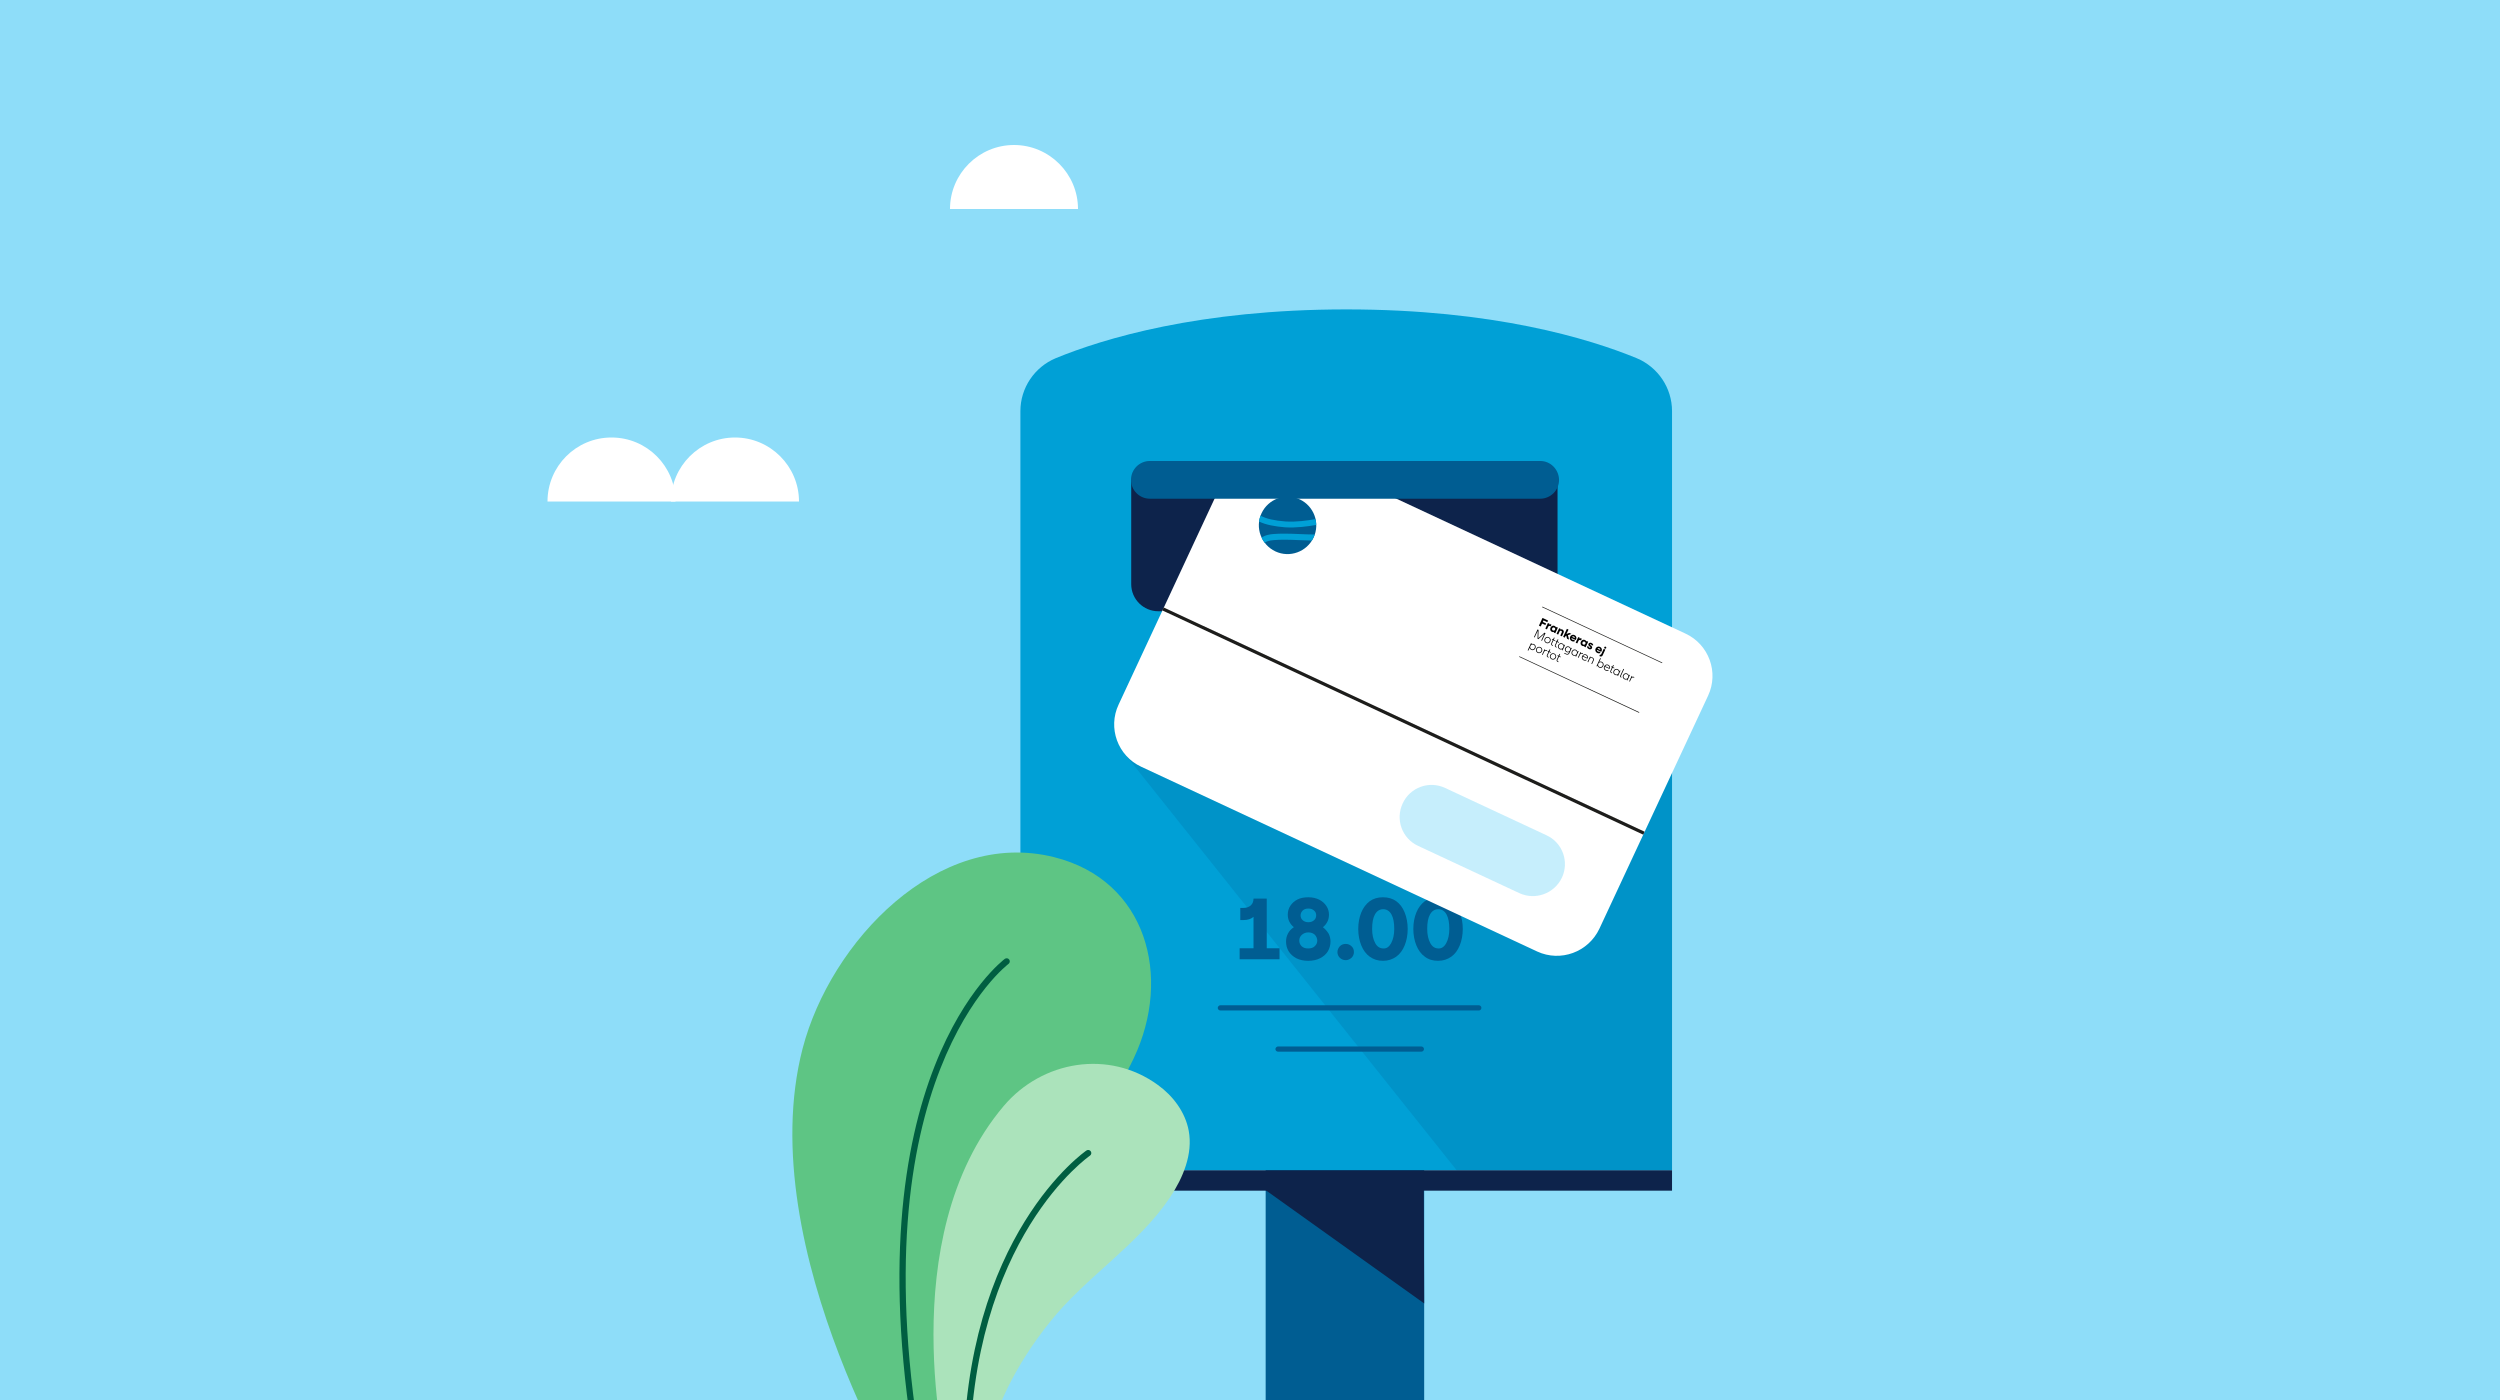 <svg width="1000" height="560" viewBox="0 0 1000 560" fill="none" xmlns="http://www.w3.org/2000/svg">
<rect x="0" y="0" width="1000" height="560" fill="#808080" stroke="none"/>
<g clip-path="url(#clip0)">
<rect width="1000" height="560" fill="#8EDDF9"/>
<path d="M569.67 455.799H506.264V617.742H569.67V455.799Z" fill="#005D92"/>
<path d="M506.177 476.01L569.67 521.374L569.497 473.494L506.177 476.01Z" fill="#0D234B"/>
<path d="M538.531 123.76C479.548 123.76 441.296 135.47 422.3 143.276C413.799 146.832 408.161 155.159 408.161 164.441V468.116H668.813V164.441C668.813 155.159 663.175 146.832 654.675 143.276C635.679 135.47 597.427 123.76 538.531 123.76Z" fill="#00A0D6"/>
<g opacity="0.2">
<path d="M449.362 300.882L582.681 468.116H668.813V300.361L449.362 300.882Z" fill="#005D92"/>
</g>
<path d="M612.173 244.502H463.328C457.343 244.502 452.485 239.644 452.485 233.659V191.938H623.015V233.659C623.015 239.644 618.158 244.502 612.173 244.502Z" fill="#0D234B"/>
<path d="M506.784 379.295H511.815V383.719H495.855V379.295H501.406V366.718C500.452 367.585 499.151 368.019 497.416 368.019H496.115V363.161H497.416C498.63 363.161 499.585 362.814 500.365 362.121C501.059 361.427 501.406 360.559 501.406 359.432H506.697V379.295H506.784Z" fill="#005D92"/>
<path d="M531.418 373.396C531.938 374.35 532.199 375.477 532.199 376.605C532.199 377.993 531.852 379.294 531.158 380.508C530.464 381.636 529.423 382.59 528.035 383.284C526.734 383.978 525.086 384.325 523.264 384.325C521.443 384.325 519.882 383.978 518.494 383.284C517.193 382.59 516.152 381.636 515.458 380.508C514.764 379.381 514.417 378.08 514.417 376.605C514.417 375.477 514.677 374.35 515.198 373.396C515.718 372.355 516.499 371.574 517.54 370.88C516.759 370.273 516.152 369.492 515.718 368.625C515.284 367.758 515.111 366.803 515.111 365.849C515.111 364.548 515.458 363.334 516.152 362.293C516.846 361.252 517.8 360.385 519.014 359.778C520.228 359.17 521.703 358.91 523.351 358.91C524.999 358.91 526.474 359.257 527.688 359.864C528.902 360.471 529.857 361.339 530.55 362.38C531.244 363.421 531.591 364.635 531.591 365.849C531.591 366.803 531.418 367.758 530.984 368.625C530.55 369.492 529.943 370.273 529.163 370.88C530.03 371.574 530.811 372.442 531.418 373.396ZM525.867 378.513C526.56 377.906 526.907 377.125 526.907 376.258C526.907 375.391 526.56 374.61 525.953 373.916C525.259 373.309 524.479 372.962 523.351 372.962C522.31 372.962 521.443 373.309 520.749 373.916C520.055 374.523 519.708 375.304 519.708 376.258C519.708 377.125 520.055 377.906 520.662 378.513C521.356 379.12 522.137 379.381 523.264 379.381C524.392 379.381 525.259 379.12 525.867 378.513ZM521.096 364.201C520.575 364.722 520.228 365.416 520.228 366.11C520.228 366.89 520.489 367.584 521.096 368.105C521.703 368.625 522.397 368.885 523.351 368.885C524.305 368.885 524.999 368.625 525.606 368.105C526.214 367.584 526.474 366.89 526.474 366.11C526.474 365.329 526.214 364.722 525.606 364.201C524.999 363.681 524.305 363.421 523.351 363.421C522.397 363.421 521.616 363.681 521.096 364.201Z" fill="#005D92"/>
<path d="M535.929 383.11C535.321 382.503 534.974 381.722 534.974 380.855C534.974 379.987 535.321 379.207 535.929 378.513C536.536 377.906 537.316 377.559 538.271 377.559C539.225 377.559 540.005 377.906 540.612 378.513C541.306 379.12 541.567 379.901 541.567 380.855C541.567 381.722 541.22 382.503 540.612 383.11C539.919 383.717 539.138 384.064 538.271 384.064C537.403 384.064 536.536 383.717 535.929 383.11Z" fill="#005D92"/>
<path d="M547.898 382.677C546.424 381.636 545.296 380.075 544.516 378.166C543.735 376.258 543.301 374.003 543.301 371.574C543.301 369.059 543.735 366.89 544.516 364.982C545.296 363.074 546.424 361.599 547.898 360.471C549.373 359.431 551.108 358.91 553.19 358.91C555.271 358.91 557.006 359.431 558.481 360.471C559.955 361.512 561.083 363.074 561.864 364.982C562.644 366.89 563.078 369.145 563.078 371.574C563.078 374.003 562.644 376.258 561.864 378.166C561.083 380.075 559.955 381.636 558.481 382.677C557.006 383.718 555.271 384.325 553.19 384.325C551.195 384.325 549.46 383.804 547.898 382.677ZM556.486 377.212C557.266 375.738 557.7 373.829 557.7 371.574C557.7 369.145 557.353 367.15 556.572 365.763C555.792 364.375 554.664 363.681 553.276 363.681C551.888 363.681 550.761 364.375 549.98 365.763C549.2 367.15 548.853 369.059 548.853 371.574C548.853 373.916 549.286 375.738 550.067 377.212C550.848 378.687 551.975 379.381 553.363 379.381C554.664 379.467 555.705 378.687 556.486 377.212Z" fill="#005D92"/>
<path d="M569.93 382.677C568.456 381.636 567.328 380.075 566.548 378.166C565.767 376.258 565.333 374.003 565.333 371.574C565.333 369.059 565.767 366.89 566.548 364.982C567.328 363.074 568.456 361.599 569.93 360.471C571.405 359.431 573.14 358.91 575.222 358.91C577.303 358.91 579.038 359.431 580.513 360.471C581.987 361.512 583.115 363.074 583.895 364.982C584.676 366.89 585.11 369.145 585.11 371.574C585.11 374.003 584.676 376.258 583.895 378.166C583.115 380.075 581.987 381.636 580.513 382.677C579.038 383.718 577.303 384.325 575.222 384.325C573.14 384.325 571.405 383.804 569.93 382.677ZM578.518 377.212C579.298 375.738 579.732 373.829 579.732 371.574C579.732 369.145 579.385 367.15 578.604 365.763C577.824 364.375 576.696 363.681 575.308 363.681C573.92 363.681 572.793 364.375 572.012 365.763C571.232 367.15 570.885 369.059 570.885 371.574C570.885 373.916 571.318 375.738 572.099 377.212C572.88 378.687 574.007 379.381 575.395 379.381C576.609 379.467 577.737 378.687 578.518 377.212Z" fill="#005D92"/>
<path d="M591.615 404.189H488.135C487.528 404.189 487.094 403.669 487.094 403.148C487.094 402.628 487.615 402.107 488.135 402.107H591.528C592.136 402.107 592.569 402.628 592.569 403.148C592.569 403.669 592.136 404.189 591.615 404.189Z" fill="#005D92"/>
<path d="M568.543 420.67H511.208C510.601 420.67 510.167 420.149 510.167 419.629C510.167 419.108 510.687 418.588 511.208 418.588H568.543C569.15 418.588 569.584 419.108 569.584 419.629C569.584 420.149 569.15 420.67 568.543 420.67Z" fill="#005D92"/>
<path d="M614.862 380.596L456.475 306.694C447.107 302.357 443.03 291.168 447.454 281.8L490.911 188.555C495.248 179.187 506.437 175.11 515.805 179.534L674.191 253.436C683.559 257.773 687.636 268.962 683.212 278.33L639.756 371.488C635.332 380.856 624.229 384.933 614.862 380.596Z" fill="white"/>
<g opacity="0.5">
<path d="M607.749 357.263L567.241 338.354C560.823 335.404 558.047 327.771 561.083 321.353C564.032 314.934 571.665 312.158 578.084 315.194L618.591 334.103C625.01 337.052 627.786 344.686 624.75 351.104C621.714 357.436 614.167 360.212 607.749 357.263Z" fill="#8EDDF9"/>
</g>
<path d="M657.845 332.688L465.482 242.99L464.932 244.169L657.295 333.867L657.845 332.688Z" fill="#1D1D1B"/>
<path d="M664.737 265.232L616.943 242.94C616.856 242.94 616.856 242.853 616.856 242.766C616.856 242.68 616.943 242.68 617.03 242.68L664.823 264.972C664.91 264.972 664.91 265.058 664.91 265.145C664.91 265.232 664.823 265.232 664.737 265.232Z" fill="#1D1D1B"/>
<path d="M655.542 285.095L607.749 262.803C607.662 262.803 607.662 262.716 607.662 262.63C607.662 262.543 607.749 262.543 607.835 262.543L655.629 284.835C655.716 284.835 655.716 284.922 655.716 285.009C655.716 285.095 655.542 285.095 655.542 285.095Z" fill="#1D1D1B"/>
<path d="M510.167 220.561C515.892 223.25 522.744 220.734 525.433 215.009C528.122 209.285 525.606 202.432 519.882 199.743C514.157 197.054 507.304 199.57 504.615 205.295C501.926 211.019 504.442 217.872 510.167 220.561Z" fill="#005D92"/>
<path d="M525.866 213.795C523.785 213.795 521.703 213.708 519.708 213.621C515.805 213.448 512.075 213.361 509.212 213.621C508.258 213.708 506.003 213.968 504.615 215.096C504.962 215.79 505.396 216.484 505.916 217.178C506.177 216.657 507.478 216.223 509.473 216.05C512.162 215.79 515.805 215.876 519.621 216.05C521.356 216.137 523.091 216.137 524.739 216.223C524.999 215.876 525.172 215.443 525.346 215.096C525.606 214.575 525.78 214.228 525.866 213.795Z" fill="#00A0D6"/>
<path d="M526.474 209.978C526.474 209.197 526.387 208.417 526.213 207.636C522.744 208.243 518.58 208.85 514.243 208.59C509.82 208.243 506.524 207.549 504.182 206.248C503.921 207.029 503.748 207.809 503.574 208.59C506.437 209.978 509.993 210.585 514.07 210.932C518.667 211.192 522.917 210.585 526.474 209.978Z" fill="#00A0D6"/>
<path d="M623.535 163.053H452.919V188.641H623.535V163.053Z" fill="#00A0D6"/>
<path d="M616.076 184.391H459.945C455.781 184.391 452.398 187.773 452.398 191.937C452.398 196.1 455.781 199.483 459.945 199.483H616.076C620.239 199.483 623.622 196.1 623.622 191.937C623.535 187.773 620.239 184.391 616.076 184.391Z" fill="#005D92"/>
<path d="M668.813 468.115H408.161V476.269H668.813V468.115Z" fill="#0D234B"/>
<path d="M619.227 248.212L618.928 248.856L617.418 248.155L617.13 248.777L618.441 249.385L618.142 250.029L616.831 249.421L616.286 250.596L615.565 250.261L616.996 247.177L619.227 248.212Z" fill="black"/>
<path d="M620.588 249.857L620.274 250.533L620.029 250.419C619.869 250.345 619.715 250.341 619.566 250.408C619.422 250.474 619.311 250.59 619.234 250.756L618.773 251.749L618.129 251.45L619.172 249.201L619.776 249.48L619.61 249.839C619.71 249.757 619.827 249.706 619.961 249.688C620.097 249.67 620.246 249.699 620.406 249.773L620.588 249.857Z" fill="black"/>
<path d="M622.547 250.766L623.15 251.045L622.107 253.295L621.504 253.016L621.634 252.734C621.521 252.803 621.387 252.838 621.232 252.84C621.079 252.839 620.931 252.805 620.788 252.739C620.574 252.639 620.406 252.499 620.284 252.318C620.167 252.135 620.103 251.932 620.092 251.71C620.081 251.488 620.126 251.267 620.229 251.046C620.331 250.826 620.47 250.648 620.647 250.513C620.823 250.378 621.019 250.298 621.233 250.272C621.45 250.248 621.666 250.285 621.88 250.385C622.022 250.451 622.143 250.543 622.242 250.663C622.342 250.779 622.403 250.903 622.423 251.033L622.547 250.766ZM621.182 252.188C621.354 252.268 621.518 252.278 621.675 252.219C621.832 252.156 621.949 252.043 622.025 251.879C622.101 251.716 622.111 251.556 622.055 251.398C622.002 251.237 621.888 251.116 621.716 251.036C621.547 250.958 621.383 250.95 621.225 251.013C621.069 251.072 620.953 251.184 620.877 251.347C620.802 251.51 620.791 251.673 620.845 251.834C620.9 251.992 621.012 252.11 621.182 252.188Z" fill="black"/>
<path d="M624.939 251.803C625.099 251.878 625.23 251.984 625.331 252.123C625.436 252.26 625.498 252.412 625.516 252.578C625.538 252.746 625.51 252.913 625.433 253.08L624.762 254.527L624.117 254.228L624.702 252.967C624.764 252.834 624.774 252.708 624.734 252.59C624.696 252.473 624.614 252.386 624.487 252.327C624.36 252.268 624.236 252.262 624.115 252.309C623.998 252.354 623.909 252.443 623.847 252.576L623.265 253.832L622.621 253.534L623.664 251.284L624.267 251.564L624.145 251.827C624.39 251.679 624.655 251.672 624.939 251.803Z" fill="black"/>
<path d="M627.615 255.85L626.808 255.475L626.526 254.276L626.207 254.392L625.9 255.055L625.256 254.756L626.75 251.535L627.394 251.834L626.574 253.603L627.719 253.165L628.563 253.556L627.177 254.049L627.615 255.85Z" fill="black"/>
<path d="M630.423 255.752C630.404 255.791 630.382 255.836 630.355 255.886C630.329 255.933 630.306 255.972 630.285 256.002L628.597 255.22C628.579 255.362 628.604 255.493 628.674 255.613C628.747 255.732 628.854 255.824 628.993 255.888C629.216 255.992 629.427 255.99 629.623 255.883L630.019 256.408C629.622 256.654 629.191 256.669 628.725 256.453C628.498 256.348 628.317 256.2 628.182 256.008C628.046 255.817 627.966 255.605 627.942 255.373C627.92 255.143 627.96 254.917 628.063 254.696C628.165 254.475 628.308 254.298 628.492 254.162C628.678 254.024 628.884 253.944 629.111 253.92C629.343 253.896 629.571 253.935 629.795 254.039C630.022 254.144 630.201 254.288 630.333 254.471C630.466 254.653 630.539 254.856 630.553 255.079C630.571 255.301 630.528 255.525 630.423 255.752ZM629.54 254.577C629.41 254.516 629.281 254.501 629.154 254.53C629.027 254.559 628.915 254.629 628.82 254.739L629.9 255.24C629.927 255.094 629.91 254.965 629.848 254.852C629.788 254.736 629.685 254.644 629.54 254.577Z" fill="black"/>
<path d="M632.72 255.484L632.407 256.16L632.162 256.046C632.002 255.972 631.847 255.968 631.699 256.035C631.554 256.101 631.444 256.216 631.366 256.383L630.906 257.376L630.262 257.077L631.305 254.828L631.908 255.107L631.742 255.466C631.843 255.384 631.96 255.333 632.093 255.314C632.23 255.297 632.379 255.325 632.539 255.4L632.72 255.484Z" fill="black"/>
<path d="M634.68 256.393L635.283 256.672L634.239 258.922L633.636 258.642L633.767 258.361C633.654 258.43 633.52 258.465 633.365 258.467C633.211 258.466 633.063 258.432 632.921 258.366C632.706 258.266 632.538 258.126 632.417 257.945C632.299 257.762 632.235 257.559 632.224 257.337C632.213 257.115 632.259 256.894 632.361 256.673C632.464 256.453 632.603 256.275 632.78 256.14C632.956 256.005 633.151 255.925 633.365 255.899C633.582 255.875 633.798 255.912 634.013 256.012C634.155 256.078 634.276 256.17 634.375 256.29C634.475 256.406 634.535 256.53 634.556 256.66L634.68 256.393ZM633.314 257.815C633.487 257.895 633.651 257.905 633.807 257.846C633.965 257.783 634.082 257.67 634.158 257.506C634.233 257.343 634.244 257.182 634.188 257.025C634.134 256.864 634.021 256.743 633.849 256.663C633.679 256.585 633.516 256.577 633.358 256.64C633.202 256.699 633.086 256.811 633.01 256.974C632.934 257.137 632.923 257.3 632.977 257.461C633.033 257.619 633.145 257.737 633.314 257.815Z" fill="black"/>
<path d="M635.532 259.61C635.253 259.481 635.059 259.321 634.949 259.13C634.839 258.94 634.793 258.746 634.811 258.548L635.409 258.544C635.409 258.662 635.444 258.768 635.514 258.863C635.584 258.958 635.67 259.029 635.773 259.077C635.867 259.12 635.948 259.136 636.016 259.123C636.086 259.108 636.135 259.07 636.163 259.01C636.188 258.955 636.186 258.903 636.158 258.853C636.133 258.805 636.078 258.752 635.995 258.695L635.864 258.596C635.617 258.422 635.456 258.248 635.379 258.073C635.302 257.898 635.309 257.712 635.401 257.515C635.462 257.382 635.555 257.278 635.678 257.203C635.805 257.126 635.95 257.087 636.113 257.085C636.28 257.082 636.451 257.12 636.626 257.202C636.844 257.303 637.01 257.437 637.124 257.603C637.242 257.768 637.297 257.946 637.289 258.138L636.661 258.138C636.659 258.038 636.631 257.952 636.577 257.879C636.522 257.806 636.454 257.75 636.373 257.713C636.291 257.675 636.218 257.663 636.153 257.677C636.087 257.69 636.043 257.723 636.019 257.774C635.997 257.823 636.002 257.873 636.037 257.926C636.071 257.979 636.131 258.036 636.216 258.097L636.344 258.19C636.562 258.346 636.715 258.512 636.802 258.689C636.892 258.867 636.888 259.063 636.788 259.277C636.723 259.417 636.627 259.526 636.498 259.606C636.369 259.686 636.22 259.727 636.05 259.729C635.883 259.732 635.71 259.692 635.532 259.61Z" fill="black"/>
<path d="M640.611 260.477C640.592 260.517 640.57 260.561 640.543 260.611C640.518 260.658 640.494 260.697 640.473 260.727L638.785 259.945C638.767 260.087 638.793 260.218 638.862 260.338C638.935 260.457 639.042 260.549 639.181 260.613C639.404 260.717 639.615 260.715 639.811 260.608L640.207 261.133C639.81 261.379 639.379 261.394 638.913 261.178C638.686 261.073 638.505 260.925 638.37 260.733C638.235 260.542 638.155 260.33 638.13 260.098C638.108 259.868 638.148 259.642 638.251 259.421C638.353 259.201 638.496 259.023 638.68 258.887C638.866 258.749 639.072 258.669 639.3 258.646C639.532 258.621 639.759 258.66 639.983 258.764C640.21 258.869 640.389 259.013 640.522 259.196C640.654 259.378 640.727 259.581 640.741 259.805C640.759 260.026 640.716 260.25 640.611 260.477ZM639.728 259.302C639.598 259.242 639.47 259.226 639.342 259.255C639.215 259.284 639.103 259.354 639.008 259.464L640.088 259.965C640.115 259.819 640.098 259.69 640.036 259.577C639.976 259.461 639.873 259.369 639.728 259.302Z" fill="black"/>
<path d="M639.734 262.407L640.003 261.827L640.085 261.865C640.175 261.907 640.252 261.915 640.316 261.889C640.378 261.867 640.43 261.81 640.472 261.719L641.48 259.546L642.124 259.845L641.066 262.127C640.963 262.347 640.812 262.494 640.613 262.567C640.414 262.64 640.206 262.626 639.988 262.525L639.734 262.407ZM641.924 259.433C641.815 259.382 641.741 259.304 641.702 259.198C641.664 259.088 641.669 258.984 641.715 258.884C641.763 258.781 641.841 258.711 641.951 258.674C642.061 258.633 642.168 258.637 642.271 258.684C642.377 258.733 642.45 258.813 642.49 258.924C642.532 259.032 642.529 259.137 642.482 259.24C642.435 259.339 642.357 259.41 642.246 259.45C642.14 259.489 642.033 259.483 641.924 259.433Z" fill="black"/>
<path d="M615.317 255.3L617.813 253.068L618.208 253.251L616.777 256.335L616.496 256.205L617.745 253.51L615.33 255.664L615.022 255.521L615.106 252.286L613.856 254.98L613.584 254.854L615.014 251.77L615.409 251.953L615.317 255.3Z" fill="black"/>
<path d="M618.47 257.197C618.258 257.099 618.089 256.958 617.961 256.774C617.836 256.591 617.765 256.389 617.746 256.167C617.728 255.946 617.768 255.729 617.866 255.517C617.964 255.306 618.104 255.135 618.285 255.006C618.466 254.877 618.667 254.801 618.887 254.778C619.11 254.757 619.327 254.795 619.539 254.893C619.75 254.991 619.919 255.132 620.043 255.315C620.171 255.499 620.244 255.702 620.263 255.923C620.281 256.145 620.241 256.362 620.143 256.573C620.045 256.785 619.905 256.955 619.724 257.084C619.543 257.214 619.341 257.289 619.118 257.31C618.898 257.333 618.682 257.296 618.47 257.197ZM618.59 256.939C618.75 257.013 618.914 257.041 619.08 257.023C619.25 257.006 619.404 256.947 619.542 256.846C619.681 256.745 619.789 256.611 619.866 256.445C619.943 256.279 619.976 256.11 619.963 255.939C619.951 255.768 619.896 255.612 619.8 255.472C619.706 255.333 619.579 255.226 619.419 255.152C619.259 255.077 619.094 255.049 618.924 255.066C618.758 255.084 618.605 255.144 618.466 255.245C618.328 255.346 618.22 255.479 618.143 255.646C618.065 255.812 618.033 255.981 618.046 256.152C618.058 256.323 618.111 256.478 618.205 256.617C618.301 256.757 618.43 256.865 618.59 256.939Z" fill="black"/>
<path d="M622.011 256.403L621.398 256.119L620.78 257.453C620.729 257.562 620.722 257.665 620.758 257.762C620.793 257.86 620.864 257.933 620.97 257.982L621.224 258.1L621.11 258.345L620.838 258.218C620.657 258.134 620.534 258.01 620.471 257.844C620.413 257.678 620.426 257.504 620.51 257.322L621.126 255.993L620.745 255.816L620.854 255.58L621.072 255.681C621.124 255.705 621.169 255.71 621.209 255.695C621.253 255.679 621.288 255.644 621.313 255.589L621.589 254.995L621.861 255.121L621.508 255.883L622.12 256.167L622.011 256.403Z" fill="black"/>
<path d="M623.512 257.1L622.9 256.816L622.281 258.149C622.231 258.258 622.223 258.361 622.259 258.459C622.295 258.556 622.366 258.629 622.471 258.678L622.725 258.796L622.612 259.041L622.34 258.915C622.158 258.831 622.036 258.706 621.973 258.541C621.914 258.374 621.927 258.2 622.011 258.019L622.628 256.69L622.247 256.513L622.356 256.277L622.574 256.378C622.625 256.402 622.671 256.406 622.711 256.392C622.755 256.376 622.79 256.34 622.815 256.286L623.091 255.692L623.363 255.818L623.009 256.58L623.622 256.864L623.512 257.1Z" fill="black"/>
<path d="M625.779 257.864L626.033 257.982L625.023 260.159L624.769 260.042L624.959 259.633C624.799 259.74 624.623 259.798 624.431 259.808C624.242 259.819 624.052 259.781 623.862 259.693C623.653 259.596 623.489 259.459 623.369 259.282C623.25 259.102 623.185 258.903 623.172 258.684C623.163 258.466 623.207 258.252 623.305 258.04C623.404 257.828 623.539 257.656 623.711 257.523C623.886 257.391 624.08 257.313 624.292 257.291C624.506 257.265 624.718 257.301 624.926 257.397C625.117 257.486 625.269 257.606 625.382 257.758C625.498 257.911 625.568 258.082 625.59 258.273L625.779 257.864ZM624.014 259.449C624.177 259.524 624.34 259.552 624.504 259.533C624.67 259.514 624.819 259.455 624.95 259.354C625.086 259.252 625.192 259.117 625.27 258.951C625.347 258.785 625.38 258.618 625.369 258.451C625.362 258.283 625.312 258.129 625.219 257.99C625.128 257.853 625.001 257.746 624.838 257.671C624.675 257.595 624.51 257.566 624.343 257.584C624.18 257.604 624.03 257.665 623.895 257.768C623.763 257.868 623.659 258.002 623.582 258.168C623.505 258.335 623.47 258.502 623.476 258.67C623.487 258.837 623.538 258.989 623.628 259.127C623.722 259.266 623.85 259.373 624.014 259.449Z" fill="black"/>
<path d="M628.462 259.109L628.716 259.226L627.763 261.281C627.638 261.55 627.454 261.728 627.212 261.814C626.973 261.902 626.718 261.882 626.446 261.756L625.661 261.392L625.777 261.143L626.557 261.505C626.753 261.596 626.934 261.61 627.099 261.547C627.266 261.488 627.395 261.361 627.486 261.164L627.661 260.788C627.513 260.884 627.345 260.937 627.158 260.946C626.973 260.955 626.796 260.921 626.627 260.843C626.424 260.749 626.265 260.616 626.15 260.445C626.034 260.274 625.97 260.084 625.956 259.876C625.947 259.666 625.99 259.459 626.084 259.257C626.178 259.054 626.307 258.89 626.472 258.764C626.641 258.637 626.828 258.562 627.033 258.54C627.239 258.517 627.442 258.553 627.645 258.647C627.823 258.73 627.969 258.845 628.08 258.992C628.192 259.14 628.259 259.308 628.281 259.499L628.462 259.109ZM626.767 260.599C626.925 260.672 627.081 260.7 627.235 260.684C627.394 260.666 627.536 260.609 627.662 260.512C627.792 260.415 627.893 260.287 627.966 260.13C628.039 259.973 628.07 259.814 628.059 259.655C628.053 259.494 628.005 259.349 627.915 259.219C627.829 259.087 627.707 258.985 627.55 258.912C627.396 258.84 627.241 258.814 627.085 258.834C626.93 258.85 626.788 258.907 626.658 259.005C626.532 259.101 626.433 259.228 626.36 259.385C626.287 259.542 626.254 259.701 626.26 259.862C626.271 260.022 626.319 260.167 626.405 260.299C626.492 260.427 626.613 260.528 626.767 260.599Z" fill="black"/>
<path d="M631.201 260.379L631.455 260.497L630.445 262.674L630.191 262.556L630.38 262.148C630.221 262.254 630.045 262.312 629.853 262.322C629.664 262.334 629.474 262.295 629.284 262.207C629.075 262.11 628.911 261.973 628.791 261.797C628.672 261.617 628.607 261.417 628.594 261.198C628.585 260.981 628.629 260.766 628.727 260.555C628.825 260.343 628.961 260.17 629.133 260.037C629.308 259.905 629.502 259.828 629.714 259.805C629.928 259.78 630.14 259.815 630.348 259.912C630.539 260 630.691 260.12 630.804 260.272C630.92 260.425 630.989 260.597 631.011 260.787L631.201 260.379ZM629.435 261.963C629.599 262.039 629.762 262.067 629.925 262.047C630.092 262.029 630.241 261.969 630.372 261.869C630.508 261.766 630.614 261.632 630.691 261.466C630.768 261.299 630.802 261.133 630.791 260.966C630.784 260.798 630.734 260.644 630.641 260.505C630.55 260.368 630.423 260.261 630.26 260.185C630.097 260.109 629.932 260.081 629.765 260.099C629.602 260.119 629.452 260.18 629.317 260.282C629.185 260.383 629.081 260.517 629.004 260.683C628.927 260.849 628.892 261.017 628.898 261.185C628.909 261.352 628.96 261.504 629.05 261.641C629.144 261.78 629.272 261.888 629.435 261.963Z" fill="black"/>
<path d="M633.226 261.318L633.104 261.581L632.918 261.495C632.809 261.445 632.694 261.428 632.572 261.445C632.453 261.463 632.342 261.513 632.238 261.593C632.135 261.674 632.054 261.778 631.995 261.905L631.427 263.129L631.155 263.003L632.164 260.826L632.418 260.944L632.235 261.338C632.34 261.247 632.465 261.191 632.611 261.171C632.761 261.148 632.91 261.172 633.058 261.24L633.226 261.318Z" fill="black"/>
<path d="M635.022 263.419C635.011 263.443 635.002 263.459 634.995 263.467C634.99 263.476 634.988 263.482 634.986 263.485L633.117 262.618C633.04 262.792 633.009 262.963 633.023 263.131C633.041 263.298 633.095 263.446 633.186 263.576C633.279 263.707 633.403 263.809 633.557 263.88C633.884 264.032 634.198 264.012 634.499 263.821L634.665 264.058C634.484 264.18 634.287 264.248 634.074 264.263C633.861 264.279 633.649 264.237 633.437 264.139C633.232 264.044 633.065 263.908 632.938 263.731C632.813 263.556 632.742 263.357 632.723 263.135C632.708 262.915 632.752 262.693 632.856 262.469C632.954 262.258 633.09 262.086 633.266 261.954C633.444 261.823 633.638 261.745 633.849 261.718C634.063 261.692 634.272 261.726 634.474 261.82C634.68 261.915 634.842 262.046 634.96 262.211C635.078 262.376 635.143 262.564 635.155 262.775C635.169 262.984 635.125 263.198 635.022 263.419ZM634.356 262.074C634.151 261.979 633.947 261.961 633.746 262.023C633.545 262.084 633.378 262.206 633.245 262.391L634.81 263.117C634.875 262.889 634.869 262.685 634.792 262.502C634.716 262.316 634.571 262.174 634.356 262.074Z" fill="black"/>
<path d="M637.012 263.002C637.166 263.074 637.291 263.174 637.385 263.302C637.481 263.428 637.539 263.57 637.557 263.729C637.576 263.885 637.551 264.039 637.481 264.19L636.814 265.628L636.542 265.502L637.154 264.182C637.249 263.976 637.271 263.79 637.22 263.623C637.172 263.457 637.048 263.328 636.849 263.235C636.658 263.147 636.471 263.138 636.289 263.207C636.106 263.277 635.969 263.408 635.88 263.602L635.272 264.913L635 264.786L636.009 262.609L636.263 262.727L636.11 263.058C636.237 262.966 636.379 262.917 636.537 262.909C636.696 262.898 636.855 262.93 637.012 263.002Z" fill="black"/>
<path d="M640.754 264.738C640.963 264.835 641.126 264.973 641.245 265.153C641.365 265.33 641.43 265.527 641.439 265.745C641.452 265.964 641.409 266.179 641.31 266.391C641.212 266.602 641.076 266.774 640.901 266.906C640.728 267.039 640.535 267.119 640.321 267.144C640.109 267.167 639.898 267.13 639.69 267.033C639.499 266.945 639.346 266.826 639.232 266.678C639.118 266.526 639.05 266.356 639.027 266.169L638.842 266.568L638.587 266.45L640.081 263.23L640.353 263.356L639.697 264.771C639.851 264.677 640.019 264.627 640.203 264.62C640.386 264.613 640.57 264.652 640.754 264.738ZM639.778 266.76C639.941 266.836 640.104 266.864 640.268 266.844C640.434 266.826 640.583 266.766 640.715 266.665C640.85 266.563 640.957 266.428 641.034 266.262C641.111 266.096 641.144 265.929 641.133 265.763C641.127 265.594 641.077 265.441 640.983 265.302C640.893 265.164 640.766 265.058 640.602 264.982C640.439 264.906 640.274 264.877 640.108 264.896C639.944 264.915 639.795 264.977 639.659 265.079C639.528 265.18 639.424 265.313 639.346 265.48C639.269 265.646 639.234 265.813 639.24 265.982C639.251 266.148 639.302 266.3 639.392 266.438C639.486 266.577 639.614 266.684 639.778 266.76Z" fill="black"/>
<path d="M643.837 267.507C643.826 267.531 643.817 267.547 643.809 267.555C643.805 267.564 643.802 267.57 643.801 267.573L641.932 266.706C641.855 266.88 641.824 267.051 641.838 267.219C641.856 267.386 641.91 267.534 642.001 267.664C642.094 267.796 642.218 267.897 642.372 267.969C642.699 268.12 643.013 268.1 643.314 267.91L643.48 268.146C643.299 268.268 643.102 268.336 642.889 268.352C642.676 268.367 642.464 268.325 642.252 268.227C642.046 268.132 641.88 267.996 641.752 267.819C641.628 267.644 641.556 267.445 641.538 267.224C641.523 267.003 641.567 266.781 641.671 266.558C641.769 266.346 641.905 266.174 642.08 266.042C642.259 265.912 642.453 265.833 642.664 265.806C642.878 265.78 643.086 265.814 643.289 265.908C643.495 266.004 643.657 266.134 643.775 266.299C643.893 266.464 643.958 266.652 643.97 266.864C643.984 267.072 643.939 267.286 643.837 267.507ZM643.171 266.162C642.966 266.067 642.762 266.05 642.561 266.111C642.36 266.172 642.193 266.295 642.06 266.479L643.625 267.205C643.69 266.978 643.684 266.773 643.607 266.59C643.531 266.404 643.386 266.262 643.171 266.162Z" fill="black"/>
<path d="M645.673 267.378L645.061 267.094L644.443 268.427C644.392 268.536 644.385 268.639 644.42 268.737C644.456 268.834 644.527 268.907 644.633 268.956L644.887 269.074L644.773 269.319L644.501 269.193C644.32 269.109 644.197 268.984 644.134 268.819C644.076 268.652 644.088 268.478 644.173 268.297L644.789 266.968L644.408 266.791L644.517 266.555L644.735 266.656C644.786 266.68 644.832 266.684 644.872 266.67C644.916 266.654 644.951 266.618 644.976 266.564L645.252 265.97L645.524 266.096L645.171 266.858L645.783 267.142L645.673 267.378Z" fill="black"/>
<path d="M647.94 268.143L648.194 268.26L647.184 270.438L646.93 270.32L647.12 269.912C646.96 270.018 646.785 270.076 646.592 270.086C646.403 270.097 646.214 270.059 646.023 269.971C645.814 269.874 645.65 269.737 645.53 269.56C645.411 269.38 645.346 269.181 645.334 268.962C645.324 268.744 645.369 268.53 645.467 268.318C645.565 268.106 645.7 267.934 645.872 267.801C646.047 267.669 646.241 267.591 646.454 267.569C646.668 267.543 646.879 267.579 647.088 267.675C647.278 267.764 647.43 267.884 647.543 268.036C647.66 268.189 647.729 268.361 647.751 268.551L647.94 268.143ZM646.175 269.727C646.338 269.803 646.501 269.831 646.665 269.811C646.831 269.792 646.98 269.733 647.112 269.632C647.247 269.53 647.354 269.395 647.431 269.229C647.508 269.063 647.541 268.896 647.53 268.729C647.524 268.561 647.474 268.408 647.38 268.269C647.29 268.131 647.163 268.024 646.999 267.949C646.836 267.873 646.671 267.844 646.505 267.863C646.341 267.882 646.192 267.943 646.056 268.046C645.925 268.147 645.821 268.28 645.743 268.446C645.666 268.613 645.631 268.78 645.637 268.948C645.648 269.115 645.699 269.267 645.79 269.405C645.883 269.544 646.012 269.651 646.175 269.727Z" fill="black"/>
<path d="M648.379 270.992C648.222 270.919 648.117 270.817 648.064 270.686C648.015 270.553 648.027 270.409 648.098 270.255L649.36 267.534L649.633 267.66L648.375 270.372C648.295 270.545 648.341 270.671 648.513 270.751L648.618 270.799L648.502 271.049L648.379 270.992Z" fill="black"/>
<path d="M651.714 269.893L651.968 270.011L650.958 272.188L650.704 272.07L650.894 271.662C650.734 271.768 650.559 271.826 650.367 271.836C650.177 271.848 649.988 271.809 649.797 271.721C649.589 271.624 649.424 271.487 649.304 271.31C649.185 271.13 649.12 270.931 649.108 270.712C649.098 270.495 649.143 270.28 649.241 270.068C649.339 269.857 649.474 269.684 649.646 269.551C649.821 269.419 650.015 269.342 650.228 269.319C650.442 269.293 650.653 269.329 650.862 269.426C651.052 269.514 651.204 269.634 651.317 269.786C651.434 269.939 651.503 270.111 651.525 270.301L651.714 269.893ZM649.949 271.477C650.112 271.553 650.275 271.581 650.439 271.561C650.605 271.543 650.754 271.483 650.886 271.382C651.021 271.28 651.128 271.146 651.205 270.979C651.282 270.813 651.315 270.647 651.304 270.48C651.298 270.312 651.248 270.158 651.154 270.019C651.064 269.881 650.937 269.775 650.773 269.699C650.61 269.623 650.445 269.595 650.279 269.613C650.115 269.633 649.966 269.694 649.83 269.796C649.699 269.897 649.595 270.03 649.517 270.197C649.44 270.363 649.405 270.53 649.411 270.699C649.422 270.865 649.473 271.018 649.564 271.155C649.657 271.294 649.786 271.401 649.949 271.477Z" fill="black"/>
<path d="M653.739 270.832L653.617 271.095L653.431 271.009C653.322 270.958 653.207 270.942 653.085 270.959C652.967 270.977 652.855 271.027 652.752 271.107C652.648 271.188 652.567 271.292 652.508 271.419L651.94 272.643L651.668 272.517L652.678 270.34L652.932 270.458L652.749 270.852C652.854 270.761 652.979 270.705 653.124 270.685C653.274 270.662 653.423 270.685 653.571 270.754L653.739 270.832Z" fill="black"/>
<path d="M613.588 257.65C613.796 257.747 613.96 257.885 614.079 258.065C614.199 258.242 614.263 258.439 614.273 258.657C614.285 258.876 614.242 259.091 614.144 259.303C614.046 259.514 613.909 259.686 613.734 259.818C613.562 259.951 613.369 260.031 613.155 260.057C612.943 260.079 612.732 260.042 612.523 259.945C612.339 259.86 612.19 259.745 612.077 259.601C611.964 259.456 611.893 259.295 611.866 259.117L611.336 260.26L611.064 260.134L612.431 257.185L612.685 257.303L612.5 257.702C612.658 257.599 612.831 257.543 613.018 257.535C613.207 257.523 613.397 257.562 613.588 257.65ZM612.611 259.672C612.775 259.748 612.938 259.776 613.102 259.756C613.268 259.738 613.417 259.678 613.548 259.577C613.684 259.475 613.79 259.341 613.867 259.174C613.945 259.008 613.978 258.842 613.967 258.675C613.96 258.506 613.91 258.353 613.817 258.214C613.726 258.076 613.599 257.97 613.436 257.894C613.273 257.818 613.108 257.79 612.941 257.808C612.778 257.828 612.628 257.889 612.493 257.991C612.361 258.092 612.257 258.225 612.18 258.392C612.103 258.558 612.068 258.725 612.074 258.894C612.085 259.06 612.136 259.213 612.226 259.35C612.32 259.489 612.448 259.596 612.611 259.672Z" fill="black"/>
<path d="M615.108 261.15C614.897 261.052 614.727 260.911 614.599 260.726C614.475 260.544 614.403 260.341 614.385 260.12C614.366 259.898 614.406 259.681 614.504 259.47C614.602 259.258 614.742 259.088 614.923 258.959C615.104 258.829 615.305 258.753 615.525 258.731C615.748 258.709 615.965 258.747 616.177 258.846C616.389 258.944 616.557 259.084 616.682 259.267C616.809 259.451 616.882 259.654 616.901 259.876C616.919 260.097 616.879 260.314 616.781 260.526C616.683 260.737 616.543 260.908 616.362 261.037C616.181 261.166 615.979 261.241 615.756 261.263C615.536 261.286 615.32 261.248 615.108 261.15ZM615.228 260.891C615.389 260.966 615.552 260.994 615.718 260.975C615.888 260.958 616.042 260.899 616.181 260.798C616.32 260.697 616.427 260.564 616.505 260.397C616.582 260.231 616.614 260.062 616.602 259.891C616.589 259.72 616.535 259.564 616.438 259.424C616.344 259.285 616.217 259.178 616.057 259.104C615.897 259.03 615.732 259.001 615.562 259.018C615.396 259.036 615.243 259.096 615.105 259.197C614.966 259.298 614.858 259.432 614.781 259.598C614.704 259.764 614.671 259.933 614.684 260.104C614.696 260.275 614.749 260.43 614.843 260.569C614.94 260.71 615.068 260.817 615.228 260.891Z" fill="black"/>
<path d="M618.874 260.174L618.752 260.437L618.566 260.351C618.457 260.3 618.342 260.283 618.22 260.3C618.102 260.319 617.99 260.368 617.887 260.449C617.783 260.529 617.702 260.633 617.643 260.76L617.075 261.985L616.803 261.859L617.813 259.681L618.067 259.799L617.884 260.194C617.989 260.103 618.114 260.047 618.259 260.026C618.409 260.004 618.558 260.027 618.706 260.096L618.874 260.174Z" fill="black"/>
<path d="M620.279 261.112L619.667 260.828L619.048 262.161C618.998 262.27 618.99 262.373 619.026 262.471C619.062 262.568 619.132 262.641 619.238 262.69L619.492 262.808L619.379 263.053L619.106 262.927C618.925 262.843 618.803 262.718 618.74 262.553C618.681 262.386 618.694 262.212 618.778 262.031L619.394 260.702L619.013 260.525L619.123 260.289L619.341 260.39C619.392 260.414 619.438 260.418 619.477 260.404C619.522 260.388 619.556 260.352 619.582 260.298L619.857 259.704L620.129 259.83L619.776 260.592L620.388 260.876L620.279 261.112Z" fill="black"/>
<path d="M620.676 263.732C620.465 263.634 620.295 263.493 620.167 263.309C620.043 263.126 619.971 262.924 619.953 262.702C619.934 262.48 619.974 262.264 620.072 262.052C620.17 261.84 620.31 261.67 620.491 261.541C620.672 261.412 620.873 261.336 621.093 261.313C621.316 261.291 621.533 261.33 621.745 261.428C621.957 261.526 622.125 261.667 622.25 261.849C622.377 262.034 622.45 262.236 622.469 262.458C622.487 262.68 622.447 262.896 622.349 263.108C622.251 263.32 622.111 263.49 621.93 263.619C621.749 263.748 621.547 263.824 621.324 263.845C621.104 263.868 620.888 263.83 620.676 263.732ZM620.796 263.474C620.957 263.548 621.12 263.576 621.286 263.558C621.456 263.541 621.61 263.482 621.749 263.381C621.888 263.28 621.995 263.146 622.073 262.98C622.15 262.813 622.182 262.645 622.17 262.474C622.157 262.302 622.103 262.147 622.006 262.006C621.912 261.867 621.785 261.761 621.625 261.687C621.465 261.612 621.3 261.583 621.13 261.6C620.964 261.619 620.811 261.678 620.673 261.779C620.534 261.88 620.426 262.014 620.349 262.18C620.272 262.347 620.239 262.515 620.252 262.687C620.264 262.858 620.317 263.013 620.411 263.152C620.508 263.292 620.636 263.399 620.796 263.474Z" fill="black"/>
<path d="M624.217 262.938L623.605 262.654L622.986 263.988C622.936 264.097 622.928 264.2 622.964 264.297C622.999 264.394 623.07 264.468 623.176 264.517L623.43 264.635L623.316 264.879L623.044 264.753C622.863 264.669 622.741 264.544 622.678 264.379C622.619 264.212 622.632 264.038 622.716 263.857L623.332 262.528L622.951 262.351L623.061 262.115L623.278 262.216C623.33 262.24 623.375 262.245 623.415 262.23C623.46 262.214 623.494 262.179 623.52 262.124L623.795 261.53L624.067 261.656L623.714 262.418L624.326 262.702L624.217 262.938Z" fill="black"/>
<path d="M366.001 604C366.001 604 300.104 500.078 321.056 419.362C332.208 376.649 375.126 331.247 421.592 342.85C458.766 352.098 468.904 390.775 453.528 423.229C439.841 451.984 416.692 474.686 402.837 503.441C387.967 533.878 377.829 569.695 379.688 604H366.001Z" fill="#5EC584"/>
<path fill-rule="evenodd" clip-rule="evenodd" d="M403.413 385.556C403.413 385.556 403.413 385.556 403.413 385.556L403.413 385.556L403.412 385.557L403.408 385.56L403.381 385.58C403.356 385.599 403.316 385.63 403.263 385.672C403.155 385.757 402.991 385.888 402.776 386.069C402.346 386.429 401.709 386.984 400.903 387.748C399.292 389.278 397.004 391.646 394.336 394.975C389.002 401.631 382.145 412.131 376.141 427.448C364.138 458.074 355.521 508.029 369.428 585.112C369.55 585.792 369.099 586.442 368.42 586.564C367.74 586.687 367.09 586.235 366.968 585.556C352.994 508.102 361.612 457.666 373.814 426.536C379.913 410.974 386.9 400.255 392.385 393.411C395.128 389.99 397.493 387.538 399.182 385.935C400.027 385.133 400.703 384.544 401.172 384.151C401.406 383.955 401.589 383.808 401.716 383.708C401.779 383.658 401.829 383.62 401.863 383.594L401.904 383.563L401.916 383.554L401.92 383.551C401.922 383.55 401.923 383.549 402.667 384.553L401.923 383.549C402.477 383.138 403.26 383.254 403.671 383.808C404.082 384.362 403.967 385.145 403.413 385.556Z" fill="#005E41"/>
<path d="M379.012 585.333C379.012 585.333 356.539 495.537 401.485 442.399C416.861 424.237 443.558 419.697 463.158 433.991C469.241 438.363 474.141 444.921 475.493 452.32C477.183 461.569 473.297 470.986 468.058 478.889C455.048 498.227 434.434 510.671 420.071 528.664C406.723 545.312 396.753 564.314 393.036 585.333H379.012Z" fill="#ABE3BB"/>
<path fill-rule="evenodd" clip-rule="evenodd" d="M436.31 460.527C436.7 461.096 436.554 461.874 435.985 462.264L435.985 462.264L435.984 462.264L435.981 462.267L435.959 462.282C435.939 462.295 435.908 462.318 435.865 462.348C435.78 462.409 435.651 462.503 435.48 462.63C435.137 462.886 434.629 463.276 433.979 463.808C432.677 464.872 430.807 466.5 428.557 468.74C424.056 473.219 418.036 480.143 412.01 489.888C399.964 509.369 387.865 540.168 387.865 585.334C387.865 586.024 387.306 586.584 386.615 586.584C385.925 586.584 385.365 586.024 385.365 585.334C385.365 539.694 397.598 508.442 409.884 488.574C416.023 478.645 422.169 471.569 426.793 466.968C429.105 464.667 431.036 462.985 432.396 461.873C433.076 461.317 433.614 460.904 433.984 460.627C434.17 460.489 434.313 460.384 434.412 460.314C434.462 460.278 434.5 460.251 434.527 460.233L434.559 460.211L434.568 460.204L434.571 460.202C434.572 460.201 434.573 460.201 435.278 461.233L434.573 460.201C435.142 459.811 435.92 459.957 436.31 460.527Z" fill="#005E41"/>
<g clip-path="url(#clip1)">
<path d="M270.2 200.6C270.2 186.5 258.8 175 244.6 175C230.4 175 219 186.5 219 200.6H270.2Z" fill="white"/>
<path d="M319.6 200.6C319.6 186.5 308.1 175 294 175C279.9 175 268.4 186.5 268.4 200.6H319.6Z" fill="white"/>
<path d="M431.2 83.6C431.2 69.5 419.7 58 405.6 58C391.5 58 380 69.5 380 83.6H431.2Z" fill="white"/>
</g>
</g>
<defs>
<clipPath id="clip0">
<rect width="1000" height="560" fill="white"/>
</clipPath>
<clipPath id="clip1">
<rect width="289.8" height="171.7" fill="white" transform="matrix(-1 0 0 1 508.8 58)"/>
</clipPath>
</defs>
</svg>
